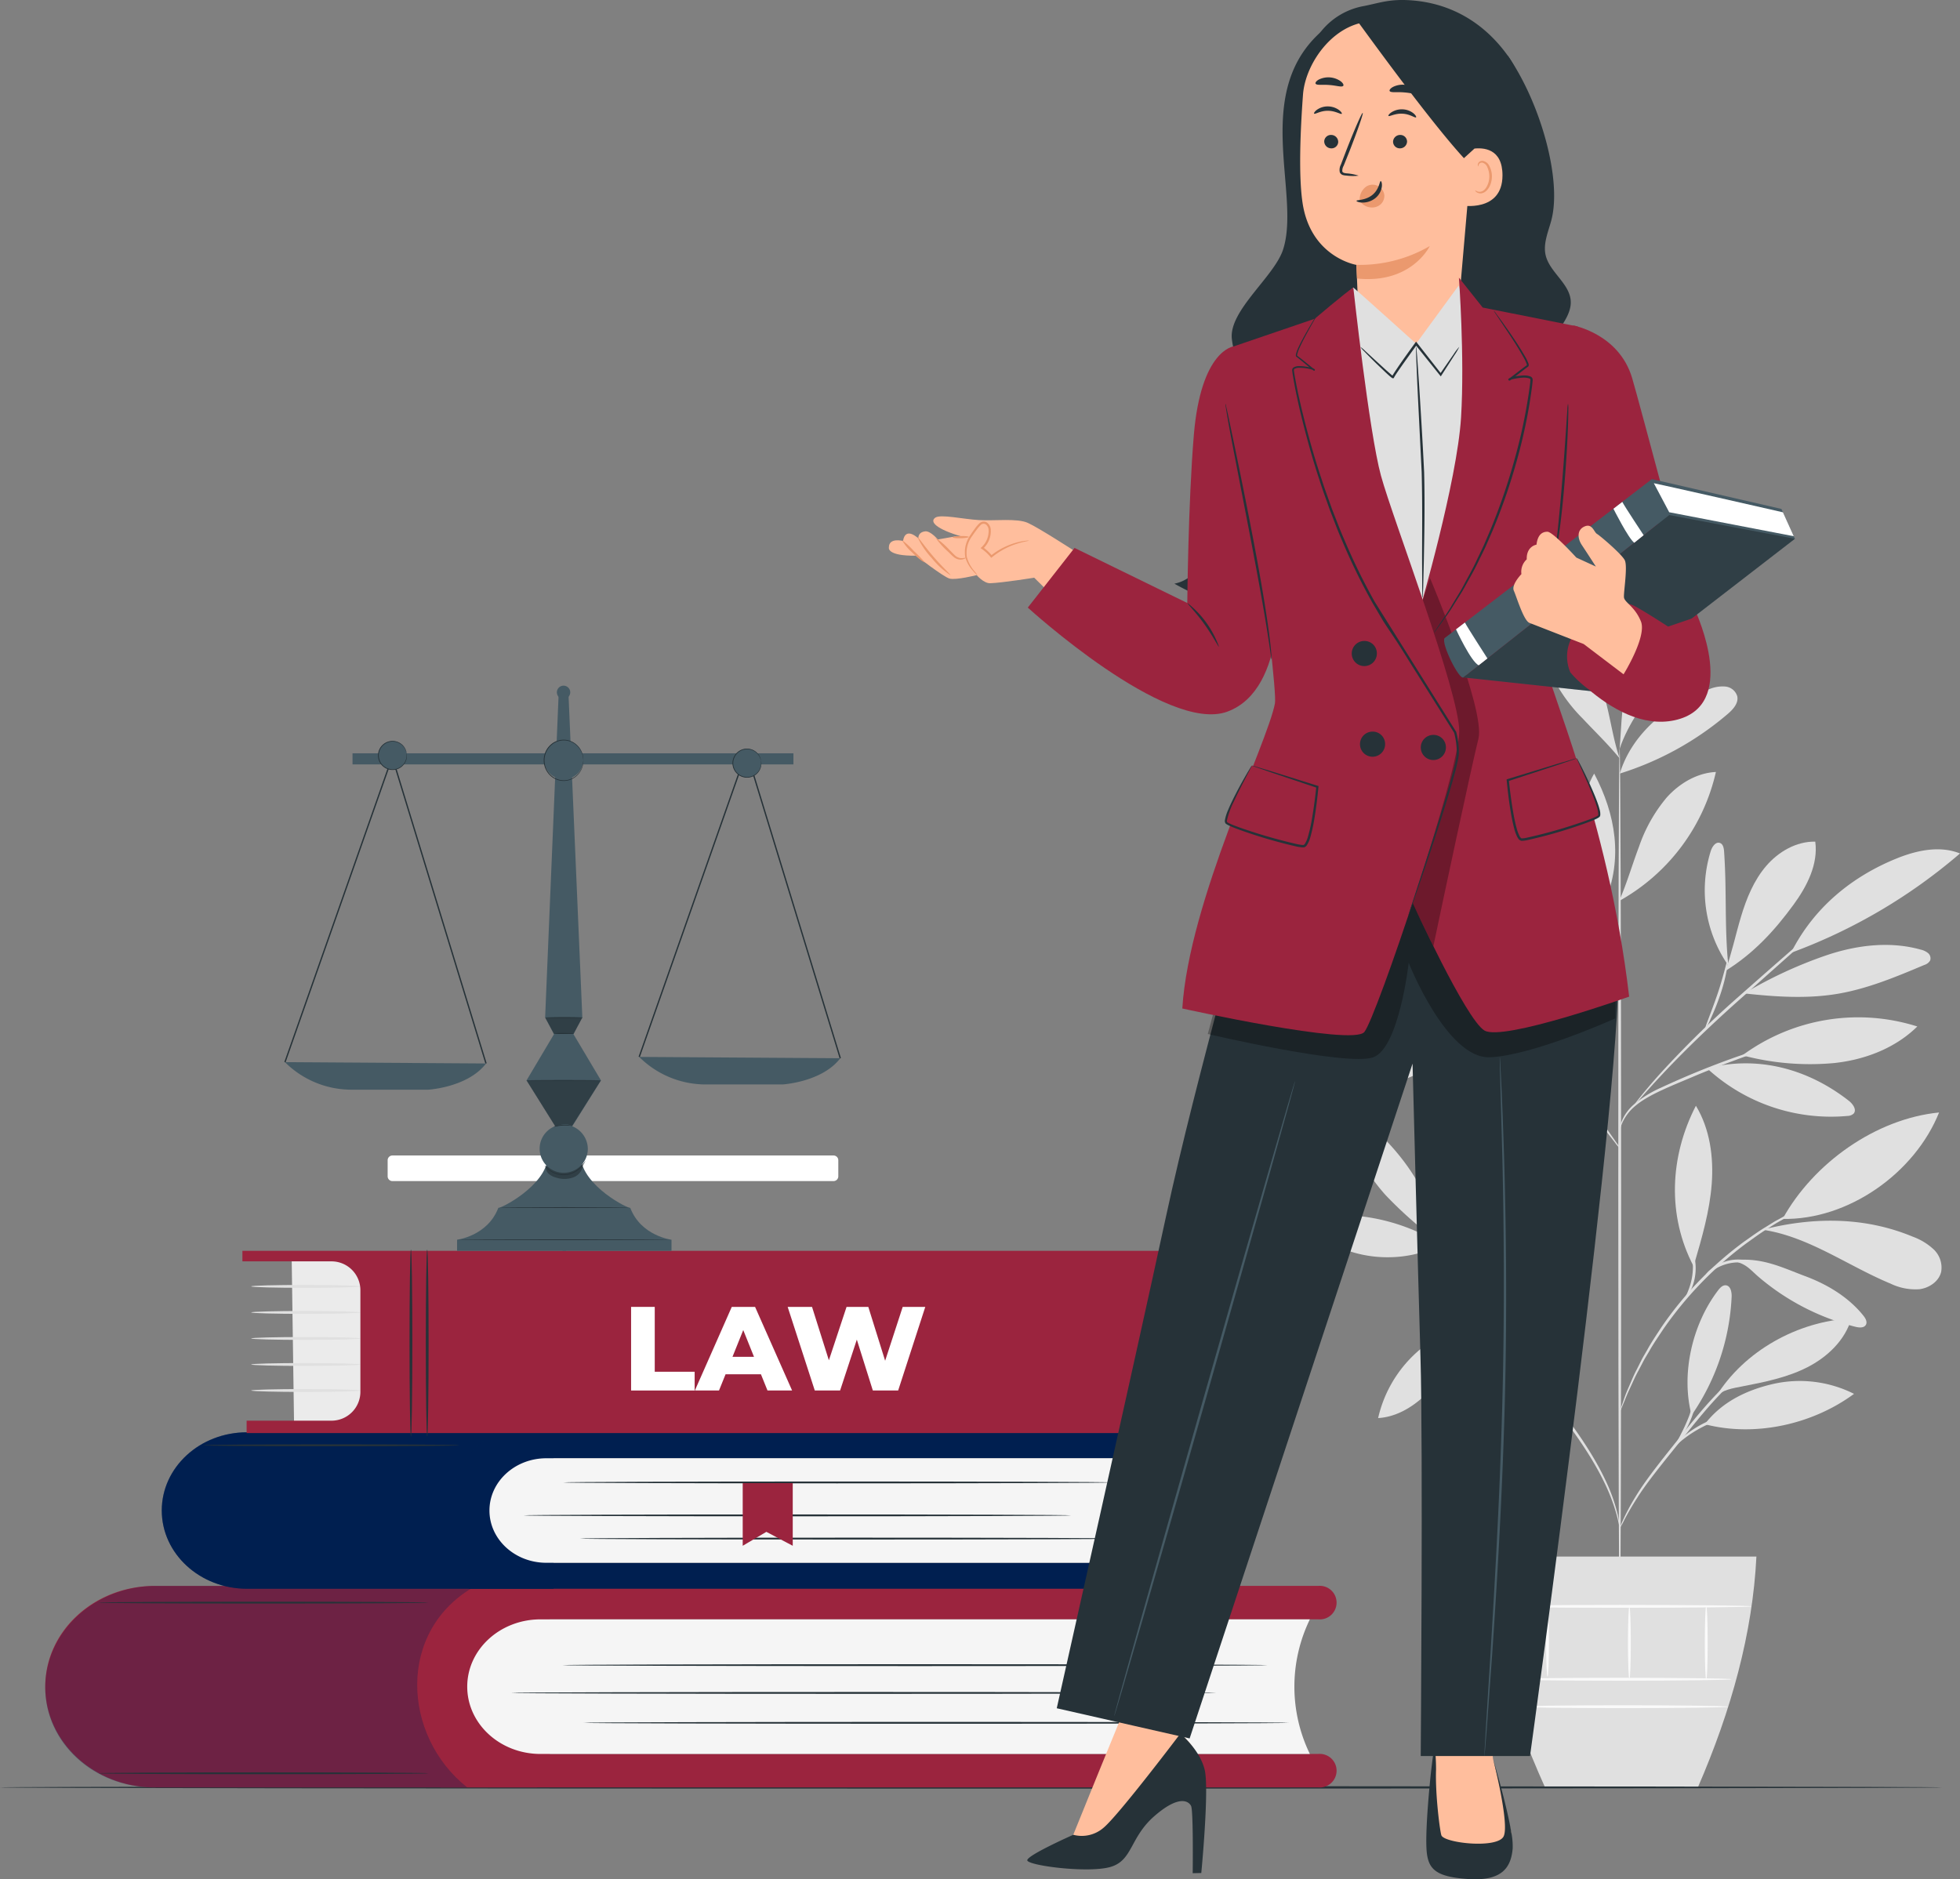 <svg id="Componente_47_1" data-name="Componente 47 – 1" xmlns="http://www.w3.org/2000/svg" xmlns:xlink="http://www.w3.org/1999/xlink" width="474" height="454.539" viewBox="0 0 474 454.539">
  <rect x="0" y="0" width="474" height="454.539" fill="#808080" stroke="none"/>
  <defs>
    <clipPath id="clip-path">
      <rect id="Rectángulo_24519" data-name="Rectángulo 24519" width="474" height="454.539" fill="none"/>
    </clipPath>
    <clipPath id="clip-path-3">
      <rect id="Rectángulo_24509" data-name="Rectángulo 24509" width="104.076" height="48.738" fill="none"/>
    </clipPath>
    <clipPath id="clip-path-4">
      <rect id="Rectángulo_24510" data-name="Rectángulo 24510" width="80.815" height="37.845" fill="none"/>
    </clipPath>
    <clipPath id="clip-path-5">
      <rect id="Rectángulo_24512" data-name="Rectángulo 24512" width="9.089" height="4.036" fill="none"/>
    </clipPath>
    <clipPath id="clip-path-6">
      <rect id="Rectángulo_24513" data-name="Rectángulo 24513" width="8.996" height="3.941" fill="none"/>
    </clipPath>
    <clipPath id="clip-path-7">
      <rect id="Rectángulo_24514" data-name="Rectángulo 24514" width="17.994" height="11.213" fill="none"/>
    </clipPath>
    <clipPath id="clip-path-8">
      <rect id="Rectángulo_24515" data-name="Rectángulo 24515" width="98.683" height="45.817" fill="none"/>
    </clipPath>
    <clipPath id="clip-path-9">
      <rect id="Rectángulo_24516" data-name="Rectángulo 24516" width="16.484" height="89.013" fill="none"/>
    </clipPath>
    <clipPath id="clip-path-10">
      <rect id="Rectángulo_24517" data-name="Rectángulo 24517" width="80.19" height="42.749" fill="none"/>
    </clipPath>
  </defs>
  <g id="Grupo_5424" data-name="Grupo 5424" clip-path="url(#clip-path)">
    <g id="Grupo_5423" data-name="Grupo 5423">
      <g id="Grupo_5422" data-name="Grupo 5422" clip-path="url(#clip-path)">
        <path id="Trazado_13517" data-name="Trazado 13517" d="M190.072,251.374H83.4a1.157,1.157,0,0,1-1.157-1.157v-3.879a1.157,1.157,0,0,1,1.157-1.157H190.072a1.156,1.156,0,0,1,1.157,1.157v3.879a1.156,1.156,0,0,1-1.157,1.157" transform="translate(11.504 34.294)" fill="#fff"/>
        <path id="Trazado_13518" data-name="Trazado 13518" d="M309.524,264.941a46.852,46.852,0,0,0-20.048-6.9c-3.276-.336-6.855-.241-9.483,1.744a1.947,1.947,0,0,0-.977,1.731,2.107,2.107,0,0,0,.927,1.184c8.158,6.223,20.5,7.009,29.581,2.241" transform="translate(39.024 36.072)" fill="#e0e0e0"/>
        <path id="Trazado_13519" data-name="Trazado 13519" d="M307.942,267.436a97.815,97.815,0,0,1-12.949-11.393c-3.845-4.285-6.969-9.372-8.118-15.013-.348-1.712-.456-3.666.642-5.025,10.322,8.061,18.429,18.488,20.425,31.431" transform="translate(40.092 33.011)" fill="#e0e0e0"/>
        <path id="Trazado_13520" data-name="Trazado 13520" d="M305.766,267.816c-.777-5.647-1.057-11.45.239-17s4.317-10.862,9.056-14.028c1.784,4.17,1.017,8.972-.239,13.329a64.76,64.76,0,0,1-8.981,18.906" transform="translate(42.676 33.12)" fill="#e0e0e0"/>
        <path id="Trazado_13521" data-name="Trazado 13521" d="M317.662,279.913c-6.142.747-11.491,3.985-16.078,8.138a30.42,30.42,0,0,0-9.2,15.787c6.025-.372,11.135-4.621,14.843-9.385s6.275-9.991,10.347-14.447" transform="translate(40.897 39.152)" fill="#e0e0e0"/>
        <path id="Trazado_13522" data-name="Trazado 13522" d="M316.828,287.061a39.651,39.651,0,0,1,4.579-37.509c3.5,12.446,2.215,26.507-4.579,37.509" transform="translate(43.929 34.905)" fill="#e0e0e0"/>
        <path id="Trazado_13523" data-name="Trazado 13523" d="M331.633,296.43a28.671,28.671,0,0,0-27.417,15.782c-.34.679-.639,1.542-.185,2.151a2.042,2.042,0,0,0,1.818.535c5.4-.35,10.193-3.6,14.144-7.3s7.394-7.979,11.761-11.18" transform="translate(42.493 41.455)" fill="#e0e0e0"/>
        <path id="Trazado_13524" data-name="Trazado 13524" d="M328.125,300.324a51.069,51.069,0,0,1-.51-28.523c1.005-3.673,2.692-7.537,6.087-9.259a1.2,1.2,0,0,1,.931-.164,1.237,1.237,0,0,1,.589.683,17.194,17.194,0,0,1,1.435,8.183,51.31,51.31,0,0,1-1.282,8.283c-1.069,5.063-1.638,10.505-4.416,14.872a30.149,30.149,0,0,0-1.764,3.266c-.527,1.11-.53,1.5-1.012,2.385" transform="translate(45.575 36.693)" fill="#e0e0e0"/>
        <path id="Trazado_13525" data-name="Trazado 13525" d="M359.01,304.144c-2.621-9.973.161-22.063,6.446-30.24.464-.6,1.076-1.247,1.832-1.176,1.158.106,1.458,1.648,1.405,2.81a54.627,54.627,0,0,1-9.683,28.606" transform="translate(50.078 38.146)" fill="#e0e0e0"/>
        <path id="Trazado_13526" data-name="Trazado 13526" d="M361.689,303.484c12.117,3.153,26.016.089,36.094-7.341a29.215,29.215,0,0,0-19.54-2.4c-6.527,1.492-12.492,4.417-16.554,9.738" transform="translate(50.59 40.987)" fill="#e0e0e0"/>
        <path id="Trazado_13527" data-name="Trazado 13527" d="M364.049,298.7c6.786-11.064,19.8-18.285,32.759-18.942-1.494,5.273-5.826,9.371-10.715,11.847s-10.346,3.554-15.725,4.6c-2.093.407-4.963.854-6.319,2.5" transform="translate(50.92 39.13)" fill="#e0e0e0"/>
        <path id="Trazado_13528" data-name="Trazado 13528" d="M360.059,272.79c1.837-6.294,3.685-12.645,4.189-19.184s-.427-13.366-3.821-18.978c-6.339,12.266-6.979,26.6-.559,38.82" transform="translate(49.704 32.818)" fill="#e0e0e0"/>
        <path id="Trazado_13529" data-name="Trazado 13529" d="M378.2,261.8c7.414-13.472,22.536-24.234,37.839-25.743-5.9,14.7-22,26.059-37.839,25.743" transform="translate(52.9 33.018)" fill="#e0e0e0"/>
        <path id="Trazado_13530" data-name="Trazado 13530" d="M374.112,261.232c11.056,1.684,20.474,8.745,30.805,13.025a13.8,13.8,0,0,0,6.965,1.334c2.371-.311,4.711-1.9,5.242-4.233a6.08,6.08,0,0,0-1.83-5.411,14.9,14.9,0,0,0-5.059-3.069c-11.252-4.684-23.32-4.8-35.172-1.961" transform="translate(52.328 36.23)" fill="#e0e0e0"/>
        <path id="Trazado_13531" data-name="Trazado 13531" d="M368.5,267.829c2.5.717,3.358,2.012,5.339,3.7a57.621,57.621,0,0,0,23.361,12c.893.221,2.063.31,2.505-.5.386-.7-.1-1.556-.6-2.184-3.592-4.493-8.714-7.566-14.1-9.575s-10.062-4.427-16.5-3.908" transform="translate(51.543 37.387)" fill="#e0e0e0"/>
        <path id="Trazado_13532" data-name="Trazado 13532" d="M362.166,226.826a44.208,44.208,0,0,0,33.894,11.531,2.322,2.322,0,0,0,1.542-.553c.854-.929-.17-2.361-1.164-3.136-9.965-7.769-22.035-10.991-34.273-7.842" transform="translate(50.657 31.559)" fill="#e0e0e0"/>
        <path id="Trazado_13533" data-name="Trazado 13533" d="M369.676,225.06a47.236,47.236,0,0,1,42.293-6.978c-5.325,5.249-12.715,8.073-20.153,8.848a63.763,63.763,0,0,1-22.14-1.869" transform="translate(51.708 30.192)" fill="#e0e0e0"/>
        <path id="Trazado_13534" data-name="Trazado 13534" d="M367.392,208.723c-.979-9.947-.343-17.8-1.034-27.79-.056-.8-.227-1.759-.973-2.047-1.041-.4-1.907.878-2.248,1.939a31.859,31.859,0,0,0,4.24,27.68" transform="translate(50.589 25.011)" fill="#e0e0e0"/>
        <path id="Trazado_13535" data-name="Trazado 13535" d="M366.063,209.853c6.741-4.169,11.8-9.614,16.476-16.013,3.254-4.452,6-9.787,5.258-15.253-4.57-.091-8.913,2.429-11.884,5.9s-4.74,7.813-6.058,12.19-2.243,8.873-3.791,13.173" transform="translate(51.202 24.979)" fill="#e0e0e0"/>
        <path id="Trazado_13536" data-name="Trazado 13536" d="M380.29,205.128a132.84,132.84,0,0,0,40.546-23.909c-4.843-1.95-10.389-.783-15.231,1.172-11.062,4.466-20.1,12-25.527,22.629" transform="translate(53.162 25.207)" fill="#e0e0e0"/>
        <path id="Trazado_13537" data-name="Trazado 13537" d="M370.056,212.229c7.484.818,15.089,1.351,22.515.109,7.3-1.22,14.2-4.113,21.018-6.984a2.464,2.464,0,0,0,1.428-1.084,1.644,1.644,0,0,0-.512-1.8,4.35,4.35,0,0,0-1.793-.84c-7.415-2.073-15.418-1.1-22.714,1.358a105.469,105.469,0,0,0-19.942,9.24" transform="translate(51.761 28.045)" fill="#e0e0e0"/>
        <path id="Trazado_13538" data-name="Trazado 13538" d="M333.021,231.022c-5.107-10.308-4.775-22.337-.364-32.962,3.105,4.732,3.485,10.758,2.917,16.389s-2.282,11.426-2.394,17.084" transform="translate(46.056 27.703)" fill="#e0e0e0"/>
        <path id="Trazado_13539" data-name="Trazado 13539" d="M318.856,217.952A45.97,45.97,0,0,0,284.7,232.5c6.363,1,12.917-.642,18.705-3.469s10.931-6.791,16.03-10.728" transform="translate(39.821 30.484)" fill="#e0e0e0"/>
        <path id="Trazado_13540" data-name="Trazado 13540" d="M306.574,214c-6.237-.506-12.239-1.278-18.236.56s-11.456,6.009-13.9,11.785c5.834.658,11.749-.8,17.1-3.228s10.209-5.779,15.038-9.117" transform="translate(38.386 29.849)" fill="#e0e0e0"/>
        <path id="Trazado_13541" data-name="Trazado 13541" d="M324.934,215.286c-5.612-3.677-11.374-7.421-17.906-8.943s-14.1-.4-18.661,4.526c5.289,3.1,11.705,3.471,17.838,3.465s13.649-.074,19.43,1.972" transform="translate(40.335 28.773)" fill="#e0e0e0"/>
        <path id="Trazado_13542" data-name="Trazado 13542" d="M321.812,219.184c-9.593-9.42-13.229-26.341-9.37-39.22a59.763,59.763,0,0,1,9.37,39.22" transform="translate(43.49 25.172)" fill="#e0e0e0"/>
        <path id="Trazado_13543" data-name="Trazado 13543" d="M343.617,194.754c1.809-4.206,3.081-8.62,4.7-12.9a37.081,37.081,0,0,1,6.708-11.895c3.066-3.4,7.308-5.93,11.881-6.156a47.85,47.85,0,0,1-23.058,31.019" transform="translate(48.063 22.911)" fill="#e0e0e0"/>
        <path id="Trazado_13544" data-name="Trazado 13544" d="M342.475,197.909c-2.993-4.121-6.453-9.715-10.513-12.791s-9.347-4.937-14.3-3.756a33.309,33.309,0,0,0,24.814,16.546" transform="translate(44.432 25.318)" fill="#e0e0e0"/>
        <path id="Trazado_13545" data-name="Trazado 13545" d="M340.89,195.05c-1.962-4.987-3.939-10.026-4.733-15.326s-.31-10.96,2.4-15.583c5.266,9.954,6.961,20.639,2.6,31.022" transform="translate(46.971 22.959)" fill="#e0e0e0"/>
        <path id="Trazado_13546" data-name="Trazado 13546" d="M343.66,166.73c2.983-9.868,12.018-17.132,21.773-20.466a8.125,8.125,0,0,1,3.817-.573,3.313,3.313,0,0,1,2.813,2.349c.356,1.678-1.03,3.183-2.334,4.3A74.12,74.12,0,0,1,343.66,166.73" transform="translate(48.069 20.37)" fill="#e0e0e0"/>
        <path id="Trazado_13547" data-name="Trazado 13547" d="M343.773,161.132c.38-6.363.776-12.817,2.845-18.844s6.058-11.684,11.86-14.321c.986,6.425-1.849,12.818-5.267,18.347s-7.54,10.749-9.594,16.917" transform="translate(48.063 17.899)" fill="#e0e0e0"/>
        <path id="Trazado_13548" data-name="Trazado 13548" d="M345.887,165.149c-2.466-7.191-2.72-16.325-7.026-22.59-3.01-4.379-7.831-7.364-10.424-12-1.724,4.333-1.2,9.324.606,13.624a39.429,39.429,0,0,0,7.965,11.4c3.187,3.4,5.916,5.964,8.878,9.564" transform="translate(45.792 18.261)" fill="#e0e0e0"/>
        <path id="Trazado_13549" data-name="Trazado 13549" d="M343.706,372.99c-.191,0-.358-47.973-.37-107.137-.014-59.184.131-107.148.323-107.148s.357,47.962.37,107.148c.014,59.164-.131,107.137-.323,107.137" transform="translate(48.023 22.198)" fill="#e0e0e0"/>
        <path id="Trazado_13550" data-name="Trazado 13550" d="M385.59,220.628a10.246,10.246,0,0,1-1.8.677l-4.964,1.674c-4.186,1.426-9.935,3.49-16.176,6.048-6.178,2.65-12.006,4.8-15.324,7.678a11.261,11.261,0,0,0-3.079,4.074c-.475,1.126-.561,1.815-.625,1.8a1.422,1.422,0,0,1,.021-.5,7.68,7.68,0,0,1,.352-1.4A10.824,10.824,0,0,1,347,236.339a26.909,26.909,0,0,1,6.649-4.13c2.659-1.242,5.608-2.537,8.738-3.823,6.259-2.565,12.053-4.563,16.287-5.873,2.114-.659,3.84-1.146,5.037-1.467a10.247,10.247,0,0,1,1.882-.418" transform="translate(48.061 30.859)" fill="#e0e0e0"/>
        <path id="Trazado_13551" data-name="Trazado 13551" d="M398.926,191.015a2.944,2.944,0,0,1-.506.539L396.881,193c-1.429,1.3-3.375,3.066-5.747,5.221l-19.127,17.031c-7.467,6.647-13.919,13-18.391,17.779-2.24,2.387-4,4.366-5.206,5.746-.562.642-1.021,1.166-1.39,1.588a2.989,2.989,0,0,1-.52.527,3.055,3.055,0,0,1,.412-.614c.291-.385.712-.961,1.291-1.672,1.141-1.437,2.852-3.47,5.052-5.907a242.419,242.419,0,0,1,18.289-17.963c7.492-6.631,14.31-12.586,19.265-16.88L396.7,192.8l1.625-1.347a2.955,2.955,0,0,1,.6-.435" transform="translate(48.466 26.718)" fill="#e0e0e0"/>
        <path id="Trazado_13552" data-name="Trazado 13552" d="M361.808,220.245c-.2-.088,1.364-3.689,2.918-8.244s2.307-8.4,2.505-8.364c.181.018-.26,3.974-1.849,8.587a55.931,55.931,0,0,1-2.322,5.766,9.042,9.042,0,0,1-1.253,2.256" transform="translate(50.605 28.483)" fill="#e0e0e0"/>
        <path id="Trazado_13553" data-name="Trazado 13553" d="M347.11,247.98a8.589,8.589,0,0,1-1.151-1.336l-2.947-3.78c-2.477-3.2-5.9-7.618-9.736-12.452s-7.365-9.171-9.919-12.309l-3.013-3.729a8.512,8.512,0,0,1-1.038-1.424,8.716,8.716,0,0,1,1.244,1.249c.768.832,1.857,2.057,3.183,3.587,2.654,3.061,6.244,7.353,10.088,12.194s7.206,9.31,9.584,12.589c1.189,1.639,2.136,2.977,2.772,3.914a8.609,8.609,0,0,1,.934,1.5" transform="translate(44.662 29.786)" fill="#e0e0e0"/>
        <path id="Trazado_13554" data-name="Trazado 13554" d="M336.219,235.108c-.113.121-2.566-2.788-3.85-7.21a20.556,20.556,0,0,1-.873-7.268l.305.025c-.137.555-.237.848-.292.839s-.058-.318-.013-.889l.307.025a33.073,33.073,0,0,0,1.23,7.071c1.24,4.284,3.372,7.289,3.186,7.407" transform="translate(46.361 30.857)" fill="#e0e0e0"/>
        <path id="Trazado_13555" data-name="Trazado 13555" d="M327.771,220.594a12.373,12.373,0,0,0-2.689-1.562,17.968,17.968,0,0,0-7.465-.594,46.06,46.06,0,0,0-7.516,1.213,22.455,22.455,0,0,1-3.094.742,10.846,10.846,0,0,1,2.961-1.214,34.357,34.357,0,0,1,7.6-1.433,16.29,16.29,0,0,1,7.7.831,4.76,4.76,0,0,1,2.505,2.016" transform="translate(42.942 30.443)" fill="#e0e0e0"/>
        <path id="Trazado_13556" data-name="Trazado 13556" d="M326.335,217.6c-.054.108-1.566-.628-4.12-1.5a41.446,41.446,0,0,0-20.758-1.582c-2.656.475-4.262.972-4.3.858a3.932,3.932,0,0,1,1.092-.466,25.808,25.808,0,0,1,3.111-.873,36.64,36.64,0,0,1,21.022,1.6,25.839,25.839,0,0,1,2.943,1.335,3.954,3.954,0,0,1,1.009.626" transform="translate(41.564 29.819)" fill="#e0e0e0"/>
        <path id="Trazado_13557" data-name="Trazado 13557" d="M344.274,206.219c-.186.047-1.531-4.626-3-10.434s-2.518-10.559-2.332-10.607,1.53,4.624,3,10.436,2.518,10.559,2.332,10.605" transform="translate(47.405 25.901)" fill="#e0e0e0"/>
        <path id="Trazado_13558" data-name="Trazado 13558" d="M344.8,205.025c-.206.067-1.072-3.055-3.33-6.248-2.2-3.259-5-4.9-4.9-5.056a4.546,4.546,0,0,1,1.891.975,15.259,15.259,0,0,1,3.577,3.684c2.344,3.323,2.93,6.634,2.762,6.645" transform="translate(47.076 27.095)" fill="#e0e0e0"/>
        <path id="Trazado_13559" data-name="Trazado 13559" d="M349.053,332.852c-.075.011-.215-1.154-.757-3.19a45.489,45.489,0,0,0-3.205-8.305c-3.315-6.773-9.346-15.361-17.009-23.964-3.8-4.338-7.482-8.432-10.609-12.349a86.8,86.8,0,0,1-7.586-10.942,52.4,52.4,0,0,1-3.829-8.119c-.352-1-.611-1.782-.752-2.322a3.93,3.93,0,0,1-.2-.829c.062-.019.41,1.1,1.2,3.054a59.257,59.257,0,0,0,4,7.969,91.69,91.69,0,0,0,7.66,10.788c3.139,3.878,6.829,7.948,10.633,12.295,7.684,8.624,13.7,17.321,16.928,24.206a41.444,41.444,0,0,1,3.026,8.453,23.277,23.277,0,0,1,.424,2.406,3.892,3.892,0,0,1,.071.849" transform="translate(42.676 36.763)" fill="#e0e0e0"/>
        <path id="Trazado_13560" data-name="Trazado 13560" d="M381.543,286.722a17.33,17.33,0,0,1-1.986,1.115,43.284,43.284,0,0,0-5.15,3.4,59.166,59.166,0,0,0-6.763,6.169c-2.373,2.508-4.818,5.42-7.315,8.54-4.989,6.261-9.656,11.8-12.451,16.223-1.418,2.193-2.45,4.043-3.126,5.34a17.121,17.121,0,0,1-1.093,2,1.945,1.945,0,0,1,.184-.563c.148-.357.349-.893.667-1.555a50.817,50.817,0,0,1,2.953-5.483c2.714-4.529,7.344-10.144,12.325-16.395,2.5-3.125,4.976-6.044,7.393-8.548a54.937,54.937,0,0,1,6.93-6.119,36.19,36.19,0,0,1,5.319-3.251c.658-.331,1.2-.532,1.55-.686a1.91,1.91,0,0,1,.561-.189" transform="translate(48.068 40.104)" fill="#e0e0e0"/>
        <path id="Trazado_13561" data-name="Trazado 13561" d="M380.757,298.906a28.932,28.932,0,0,1-4.2.61,55.41,55.41,0,0,0-9.952,1.959,29.94,29.94,0,0,0-8.912,4.677c-2.054,1.587-3.022,2.9-3.118,2.824a3.212,3.212,0,0,1,.621-.966,15.823,15.823,0,0,1,2.186-2.238,26.99,26.99,0,0,1,9.01-4.957,44.9,44.9,0,0,1,10.116-1.787,23.087,23.087,0,0,1,4.245-.122" transform="translate(49.595 41.802)" fill="#e0e0e0"/>
        <path id="Trazado_13562" data-name="Trazado 13562" d="M355.655,308.141c-.219-.124,1.672-3.013,3.139-6.9,1.377-3.92,1.7-7.359,1.946-7.319a6.694,6.694,0,0,1-.069,2.252,24.216,24.216,0,0,1-1.224,5.3,25.693,25.693,0,0,1-2.434,4.865,6.788,6.788,0,0,1-1.358,1.8" transform="translate(49.744 41.112)" fill="#e0e0e0"/>
        <path id="Trazado_13563" data-name="Trazado 13563" d="M393.81,254.028a3.158,3.158,0,0,1-.671.357l-1.972.9c-.864.37-1.913.84-3.094,1.462s-2.569,1.241-4.01,2.106l-2.29,1.3c-.793.457-1.579,1-2.414,1.522-1.688,1.024-3.379,2.285-5.183,3.572A88.914,88.914,0,0,0,354.214,285.9c-1.224,1.848-2.427,3.58-3.392,5.3-.495.853-1.01,1.656-1.439,2.466L348.16,296c-.815,1.469-1.4,2.874-1.969,4.08s-1.016,2.265-1.355,3.142c-.336.81-.61,1.473-.829,2a3.168,3.168,0,0,1-.334.683,3.116,3.116,0,0,1,.2-.73c.188-.543.422-1.221.709-2.053.3-.894.7-1.977,1.253-3.2s1.093-2.653,1.885-4.145l1.19-2.368c.419-.821.927-1.637,1.413-2.5.951-1.746,2.143-3.5,3.363-5.375a85.625,85.625,0,0,1,20.106-20.806c1.83-1.283,3.544-2.535,5.256-3.545.848-.516,1.646-1.05,2.452-1.5l2.325-1.271c1.464-.842,2.87-1.445,4.077-2.027s2.272-1.027,3.155-1.361l2.027-.779a3.192,3.192,0,0,1,.723-.227" transform="translate(48.07 35.531)" fill="#e0e0e0"/>
        <path id="Trazado_13564" data-name="Trazado 13564" d="M361.356,272.266A4.819,4.819,0,0,1,363,269.81a10.406,10.406,0,0,1,6.643-2.549,18.173,18.173,0,0,1,6.99,1.366,9.944,9.944,0,0,1,2.642,1.285,16.4,16.4,0,0,1-2.8-.821,21.111,21.111,0,0,0-6.806-1.136,10.825,10.825,0,0,0-6.345,2.227,19.574,19.574,0,0,0-1.969,2.084" transform="translate(50.543 37.382)" fill="#e0e0e0"/>
        <path id="Trazado_13565" data-name="Trazado 13565" d="M357.425,277.246c-.19-.106,1.5-2.585,1.885-6.136.443-3.546-.631-6.347-.422-6.406a4.076,4.076,0,0,1,.779,1.787,12.681,12.681,0,0,1-1.073,9.2c-.586,1.06-1.1,1.607-1.17,1.559" transform="translate(49.992 37.025)" fill="#e0e0e0"/>
        <path id="Trazado_13566" data-name="Trazado 13566" d="M314.592,330.29c1.034,18.334,6.559,36.979,15.055,55.83H366.6c8.1-18.664,13.246-37.281,14.161-55.83Z" transform="translate(44.003 46.198)" fill="#e0e0e0"/>
        <path id="Trazado_13567" data-name="Trazado 13567" d="M374.057,356.359c0,.191-12.167.346-27.171.346s-27.175-.155-27.175-.346,12.164-.347,27.175-.347,27.171.155,27.171.347" transform="translate(44.719 49.796)" fill="#fafafa"/>
        <path id="Trazado_13568" data-name="Trazado 13568" d="M372.916,362.186c0,.191-11.406.347-25.473.347s-25.475-.155-25.475-.347,11.4-.347,25.475-.347,25.473.155,25.473.347" transform="translate(45.035 50.611)" fill="#fafafa"/>
        <path id="Trazado_13569" data-name="Trazado 13569" d="M328.367,340.851c.191,0,.346,3.811.346,8.511s-.155,8.511-.346,8.511-.347-3.809-.347-8.511.155-8.511.347-8.511" transform="translate(45.881 47.676)" fill="#fafafa"/>
        <path id="Trazado_13570" data-name="Trazado 13570" d="M345.736,340.851c.191,0,.347,3.946.347,8.815s-.155,8.815-.347,8.815-.346-3.947-.346-8.815.155-8.815.346-8.815" transform="translate(48.31 47.676)" fill="#fafafa"/>
        <path id="Trazado_13571" data-name="Trazado 13571" d="M362.042,340.719c.191,0,.346,4.026.346,8.99s-.155,8.99-.346,8.99-.347-4.024-.347-8.99.155-8.99.347-8.99" transform="translate(50.591 47.657)" fill="#fafafa"/>
        <path id="Trazado_13572" data-name="Trazado 13572" d="M379.435,340.893c0,.192-14.27.347-31.87.347s-31.872-.155-31.872-.347,14.268-.346,31.872-.346,31.87.155,31.87.346" transform="translate(44.157 47.633)" fill="#fafafa"/>
        <path id="Trazado_13573" data-name="Trazado 13573" d="M469.6,379.305c0,.164-105.133.3-234.791.3-129.7,0-234.814-.132-234.814-.3s105.111-.3,234.814-.3c129.658,0,234.791.132,234.791.3" transform="translate(0 53.013)" fill="#263238"/>
        <path id="Trazado_13574" data-name="Trazado 13574" d="M62.463,307.379l-.584-40.785H90.065l.972,40.785Z" transform="translate(8.655 37.289)" fill="#ebebeb"/>
        <path id="Trazado_13575" data-name="Trazado 13575" d="M105.089,334.819c0,.125-13.881.227-31,.227s-31-.1-31-.227,13.878-.227,31-.227,31,.1,31,.227" transform="translate(6.027 46.8)" fill="#263238"/>
        <path id="Trazado_13576" data-name="Trazado 13576" d="M128.088,385.25H36.121C21.471,385.25,9.6,374.339,9.6,360.88s11.876-24.369,26.526-24.369h91.967a3.4,3.4,0,0,1,3.53,3.244v42.251a3.4,3.4,0,0,1-3.53,3.244" transform="translate(1.342 47.069)" fill="#9b243e"/>
        <path id="Trazado_13577" data-name="Trazado 13577" d="M305.763,344.6H93.459v-8.091h212.3a4.06,4.06,0,1,1,0,8.091" transform="translate(13.072 47.069)" fill="#9b243e"/>
        <path id="Trazado_13578" data-name="Trazado 13578" d="M305.763,380.262H93.459v-8.091h212.3a4.06,4.06,0,1,1,0,8.091" transform="translate(13.072 52.056)" fill="#9b243e"/>
        <path id="Trazado_13579" data-name="Trazado 13579" d="M302.909,376.166H116.848c-9.787,0-17.719-7.288-17.719-16.279s7.932-16.277,17.719-16.277h186.06a37.277,37.277,0,0,0,0,32.556" transform="translate(13.865 48.062)" fill="#f5f5f5"/>
        <g id="Grupo_5400" data-name="Grupo 5400" transform="translate(10.937 383.58)" opacity="0.3">
          <g id="Grupo_5399" data-name="Grupo 5399">
            <g id="Grupo_5398" data-name="Grupo 5398" clip-path="url(#clip-path-3)">
              <path id="Trazado_13580" data-name="Trazado 13580" d="M111.652,385.25H35.837C21.344,385.25,9.6,374.456,9.6,361.141c0-13.6,12-24.63,26.81-24.63h77.266C94.462,347.2,95.9,372.8,111.652,385.25" transform="translate(-9.595 -336.511)" fill="#001f50"/>
            </g>
          </g>
        </g>
        <path id="Trazado_13581" data-name="Trazado 13581" d="M279,359.244c0,.125-38.189.227-85.289.227-47.116,0-85.3-.1-85.3-.227s38.181-.226,85.3-.226c47.1,0,85.289.1,85.289.226" transform="translate(15.165 50.217)" fill="#263238"/>
        <path id="Trazado_13582" data-name="Trazado 13582" d="M294.4,365.592c0,.125-38.19.226-85.289.226-47.116,0-85.3-.1-85.3-.226s38.182-.226,85.3-.226c47.1,0,85.289.1,85.289.226" transform="translate(17.319 51.105)" fill="#263238"/>
        <path id="Trazado_13583" data-name="Trazado 13583" d="M289.863,353.353c0,.125-38.19.226-85.289.226-47.115,0-85.3-.1-85.3-.226s38.182-.226,85.3-.226c47.1,0,85.289.1,85.289.226" transform="translate(16.684 49.393)" fill="#263238"/>
        <path id="Trazado_13584" data-name="Trazado 13584" d="M100.732,376.3c0,.125-17.877.227-39.923.227s-39.926-.1-39.926-.227,17.872-.226,39.926-.226,39.923.1,39.923.226" transform="translate(2.921 52.602)" fill="#263238"/>
        <path id="Trazado_13585" data-name="Trazado 13585" d="M100.732,340.088c0,.124-17.877.226-39.923.226s-39.926-.1-39.926-.226,17.872-.227,39.926-.227,39.923.1,39.923.227" transform="translate(2.921 47.537)" fill="#263238"/>
        <path id="Trazado_13586" data-name="Trazado 13586" d="M129.073,341.762H54.919c-11.375,0-20.6-8.472-20.6-18.923s9.223-18.922,20.6-18.922h74.153Z" transform="translate(4.801 42.51)" fill="#001f50"/>
        <path id="Trazado_13587" data-name="Trazado 13587" d="M264.293,310.2H99.441v-6.283H264.293a3.153,3.153,0,1,1,0,6.283" transform="translate(13.909 42.51)" fill="#001f50"/>
        <path id="Trazado_13588" data-name="Trazado 13588" d="M264.293,337.889H99.441v-6.284H264.293a3.153,3.153,0,1,1,0,6.284" transform="translate(13.909 46.382)" fill="#001f50"/>
        <path id="Trazado_13589" data-name="Trazado 13589" d="M262.078,334.708H117.6c-7.6,0-13.758-5.659-13.758-12.64s6.16-12.64,13.758-12.64H262.078a28.944,28.944,0,0,0,0,25.28" transform="translate(14.525 43.28)" fill="#f5f5f5"/>
        <g id="Grupo_5403" data-name="Grupo 5403" transform="translate(39.122 346.426)" opacity="0.3">
          <g id="Grupo_5402" data-name="Grupo 5402">
            <g id="Grupo_5401" data-name="Grupo 5401" clip-path="url(#clip-path-4)">
              <path id="Trazado_13590" data-name="Trazado 13590" d="M113.568,341.762H54.982c-11.41,0-20.66-8.5-20.66-18.982,0-10.417,9.193-18.863,20.534-18.863h60.281c-14.916,8.3-13.8,28.178-1.568,37.845" transform="translate(-34.322 -303.916)" fill="#001f50"/>
            </g>
          </g>
        </g>
        <path id="Trazado_13591" data-name="Trazado 13591" d="M243.516,321.574c0,.125-29.654.227-66.227.227s-66.232-.1-66.232-.227,29.648-.226,66.232-.226,66.227.1,66.227.226" transform="translate(15.534 44.948)" fill="#263238"/>
        <path id="Trazado_13592" data-name="Trazado 13592" d="M255.474,326.5c0,.125-29.654.226-66.227.226s-66.232-.1-66.232-.226,29.648-.227,66.232-.227,66.227.1,66.227.227" transform="translate(17.206 45.637)" fill="#263238"/>
        <path id="Trazado_13593" data-name="Trazado 13593" d="M251.947,314.584c0,.124-29.654.226-66.225.226s-66.232-.1-66.232-.226,29.648-.227,66.232-.227,66.225.1,66.225.227" transform="translate(16.713 43.97)" fill="#263238"/>
        <path id="Trazado_13594" data-name="Trazado 13594" d="M105.089,306.7c0,.125-13.881.227-31,.227s-31-.1-31-.227,13.878-.227,31-.227,31,.1,31,.227" transform="translate(6.027 42.867)" fill="#263238"/>
        <path id="Trazado_13595" data-name="Trazado 13595" d="M157.575,314.7v15.157l5.719-3.369,6.379,3.369V314.7Z" transform="translate(22.04 44.018)" fill="#9b243e"/>
        <path id="Trazado_13596" data-name="Trazado 13596" d="M79.7,295.093c0,.193-5.913.35-13.2.35s-13.205-.157-13.205-.35,5.911-.35,13.205-.35,13.2.157,13.2.35" transform="translate(7.454 41.226)" fill="#e0e0e0"/>
        <path id="Trazado_13597" data-name="Trazado 13597" d="M79.7,273c0,.193-5.913.35-13.2.35S53.292,273.2,53.292,273s5.911-.349,13.205-.349,13.2.156,13.2.349" transform="translate(7.454 38.137)" fill="#e0e0e0"/>
        <path id="Trazado_13598" data-name="Trazado 13598" d="M79.7,278.526c0,.193-5.913.35-13.2.35s-13.205-.157-13.205-.35,5.911-.35,13.205-.35,13.2.157,13.2.35" transform="translate(7.454 38.909)" fill="#e0e0e0"/>
        <path id="Trazado_13599" data-name="Trazado 13599" d="M79.7,284.048c0,.193-5.913.35-13.2.35s-13.205-.157-13.205-.35S59.2,283.7,66.5,283.7s13.2.156,13.2.349" transform="translate(7.454 39.682)" fill="#e0e0e0"/>
        <path id="Trazado_13600" data-name="Trazado 13600" d="M79.7,289.571c0,.193-5.913.35-13.2.35s-13.205-.157-13.205-.35,5.911-.35,13.205-.35,13.2.157,13.2.35" transform="translate(7.454 40.454)" fill="#e0e0e0"/>
        <path id="Trazado_13601" data-name="Trazado 13601" d="M51.427,265.41H291.349c2.963,13.506,2.545,28.368,0,44.083H52.451v-3H73.069a6.984,6.984,0,0,0,6.894-7.071V275.031a6.984,6.984,0,0,0-6.894-7.071H51.427Z" transform="translate(7.193 37.124)" fill="#9b243e"/>
        <path id="Trazado_13602" data-name="Trazado 13602" d="M254.682,310.374c-.188,0-.341-10.125-.341-22.614s.153-22.616.341-22.616.341,10.123.341,22.616-.153,22.614-.341,22.614" transform="translate(35.575 37.086)" fill="#263238"/>
        <path id="Trazado_13603" data-name="Trazado 13603" d="M90.677,310.374c-.188,0-.341-10.125-.341-22.614s.153-22.616.341-22.616.341,10.123.341,22.616-.153,22.614-.341,22.614" transform="translate(12.636 37.086)" fill="#263238"/>
        <path id="Trazado_13604" data-name="Trazado 13604" d="M258.375,310.374c-.188,0-.341-10.125-.341-22.614s.153-22.616.341-22.616.341,10.123.341,22.616-.153,22.614-.341,22.614" transform="translate(36.092 37.086)" fill="#263238"/>
        <path id="Trazado_13605" data-name="Trazado 13605" d="M87.225,310.374c-.188,0-.341-10.125-.341-22.614s.153-22.616.341-22.616.341,10.123.341,22.616-.153,22.614-.341,22.614" transform="translate(12.153 37.086)" fill="#263238"/>
        <path id="Trazado_13606" data-name="Trazado 13606" d="M133.893,277.307h5.72v15.687h9.65v4.536h-15.37Z" transform="translate(18.728 38.788)" fill="#fff"/>
        <path id="Trazado_13607" data-name="Trazado 13607" d="M163.4,293.6h-8.551l-1.589,3.929h-5.836l8.927-20.222h5.633l8.956,20.222h-5.951Zm-1.676-4.218-2.6-6.471-2.6,6.471Z" transform="translate(20.62 38.788)" fill="#fff"/>
        <path id="Trazado_13608" data-name="Trazado 13608" d="M200.393,277.307l-6.558,20.222h-6.125l-3.871-12.307-4.045,12.307H173.67l-6.558-20.222h5.893l4.074,12.914,4.276-12.914h5.258l4.073,13.03,4.247-13.03Z" transform="translate(23.374 38.788)" fill="#fff"/>
        <path id="Trazado_13609" data-name="Trazado 13609" d="M108.95,234.862,86.415,161.208,60.623,234.551l-.3-.106,26.113-74.258,22.82,74.582Z" transform="translate(8.437 22.406)" fill="#263238"/>
        <path id="Trazado_13610" data-name="Trazado 13610" d="M60.454,225.379a22.8,22.8,0,0,0,16,6.66c10.031.006,18.665,0,18.665,0s9.586-.565,13.967-6.342Z" transform="translate(8.456 31.524)" fill="#455a64"/>
        <path id="Trazado_13611" data-name="Trazado 13611" d="M184.107,233.748l-22.535-73.654L135.78,233.436l-.3-.106,26.113-74.258,22.82,74.582Z" transform="translate(18.95 22.25)" fill="#263238"/>
        <path id="Trazado_13612" data-name="Trazado 13612" d="M135.611,224.265a22.808,22.808,0,0,0,16,6.661c10.031,0,18.665,0,18.665,0s9.586-.566,13.967-6.343Z" transform="translate(18.968 31.369)" fill="#455a64"/>
        <rect id="Rectángulo_24511" data-name="Rectángulo 24511" width="106.631" height="2.68" transform="translate(85.252 182.203)" fill="#455a64"/>
        <path id="Trazado_13613" data-name="Trazado 13613" d="M96.974,268.205v-2.684s7.388-.895,9.982-7.728c.165.391,11.518-5.161,12.025-12.365H123.3v22.778Z" transform="translate(13.564 34.329)" fill="#455a64"/>
        <path id="Trazado_13614" data-name="Trazado 13614" d="M145.7,268.205v-2.684s-7.388-.895-9.982-7.728c-.165.391-11.518-5.161-12.025-12.365h-4.324v22.778Z" transform="translate(16.696 34.329)" fill="#455a64"/>
        <g id="Grupo_5406" data-name="Grupo 5406" transform="translate(131.972 281.111)" opacity="0.3">
          <g id="Grupo_5405" data-name="Grupo 5405">
            <g id="Grupo_5404" data-name="Grupo 5404" clip-path="url(#clip-path-5)">
              <path id="Trazado_13615" data-name="Trazado 13615" d="M124.849,246.616l-9.059,1.007a2.216,2.216,0,0,0,.789,1.853,4.464,4.464,0,0,0,1.829.885,6.224,6.224,0,0,0,4.271-.172,3.7,3.7,0,0,0,2.169-3.572" transform="translate(-115.778 -246.616)"/>
            </g>
          </g>
        </g>
        <path id="Trazado_13616" data-name="Trazado 13616" d="M126.141,244.655a5.827,5.827,0,1,1-5.824-6.028,5.927,5.927,0,0,1,5.824,6.028" transform="translate(16.015 33.377)" fill="#455a64"/>
        <path id="Trazado_13617" data-name="Trazado 13617" d="M123.069,229.6l2.136-4.052-3.367-78.634h-2.345l-3.285,78.634,2.136,4.052-6.634,11.166,9,14.391,9-14.391Z" transform="translate(15.625 20.549)" fill="#455a64"/>
        <path id="Trazado_13618" data-name="Trazado 13618" d="M124.926,161.941a4.744,4.744,0,1,1-4.742-4.907,4.826,4.826,0,0,1,4.742,4.907" transform="translate(16.147 21.965)" fill="#455a64"/>
        <path id="Trazado_13619" data-name="Trazado 13619" d="M124.937,161.95a9.315,9.315,0,0,0-.179-1.171,4.92,4.92,0,0,0-1.7-2.655,4.631,4.631,0,0,0-1.985-.916,4.538,4.538,0,0,0-2.484.222,4.315,4.315,0,0,0-1.183.671,4.539,4.539,0,0,0-.973,1.032,4.838,4.838,0,0,0-.65,1.319,4.937,4.937,0,0,0,0,2.994,4.764,4.764,0,0,0,.65,1.32,4.513,4.513,0,0,0,.973,1.032,4.316,4.316,0,0,0,1.183.671,4.541,4.541,0,0,0,2.485.222,4.614,4.614,0,0,0,1.983-.918,4.914,4.914,0,0,0,1.7-2.654,9.313,9.313,0,0,0,.179-1.171,1.637,1.637,0,0,1,0,.309,2.5,2.5,0,0,1-.025.374,3.88,3.88,0,0,1-.087.5,4.713,4.713,0,0,1-.5,1.312,4.813,4.813,0,0,1-1.193,1.427,4.651,4.651,0,0,1-4.612.752,4.43,4.43,0,0,1-1.231-.692,4.686,4.686,0,0,1-1.014-1.067,5.008,5.008,0,0,1-.677-1.368,5.134,5.134,0,0,1,0-3.106,5.058,5.058,0,0,1,.677-1.368,4.73,4.73,0,0,1,1.014-1.066,4.43,4.43,0,0,1,1.231-.692,4.653,4.653,0,0,1,4.612.752,4.8,4.8,0,0,1,1.193,1.427,4.713,4.713,0,0,1,.5,1.312,3.881,3.881,0,0,1,.087.5,2.5,2.5,0,0,1,.025.374,1.637,1.637,0,0,1,0,.309" transform="translate(16.136 21.956)" fill="#263238"/>
        <g id="Grupo_5409" data-name="Grupo 5409" transform="translate(131.834 246.11)" opacity="0.3">
          <g id="Grupo_5408" data-name="Grupo 5408">
            <g id="Grupo_5407" data-name="Grupo 5407" clip-path="url(#clip-path-6)">
              <path id="Trazado_13620" data-name="Trazado 13620" d="M115.657,215.91h9l-2.136,3.941h-4.725Z" transform="translate(-115.657 -215.91)"/>
            </g>
          </g>
        </g>
        <path id="Trazado_13621" data-name="Trazado 13621" d="M124.406,215.934c0-.011.074-.024.233-.034v.067c-.563.043-2.287.073-4.321.073-1.258,0-2.4-.01-3.221-.03-.412-.01-.745-.022-.976-.034a1.25,1.25,0,0,1-.358-.042,1.22,1.22,0,0,1,.358-.043c.23-.013.564-.023.976-.033.824-.019,1.963-.032,3.221-.032,2.035,0,3.758.032,4.321.074v.067c-.158-.01-.233-.023-.233-.033" transform="translate(16.192 30.188)" fill="#263238"/>
        <path id="Trazado_13622" data-name="Trazado 13622" d="M122.137,219.306c0-.011.04-.023.125-.033v.066c-.3.043-1.23.075-2.324.075a14,14,0,0,1-2.448-.108,14.076,14.076,0,0,1,2.448-.107c1.094,0,2.021.031,2.324.074v.066c-.085-.01-.125-.022-.125-.033" transform="translate(16.434 30.66)" fill="#263238"/>
        <g id="Grupo_5412" data-name="Grupo 5412" transform="translate(127.335 261.308)" opacity="0.3">
          <g id="Grupo_5411" data-name="Grupo 5411">
            <g id="Grupo_5410" data-name="Grupo 5410" clip-path="url(#clip-path-7)">
              <path id="Trazado_13623" data-name="Trazado 13623" d="M111.71,229.243l7.008,11.212c1.621-.669,2.48-.872,4.015-.205l6.97-11.007Z" transform="translate(-111.71 -229.243)"/>
            </g>
          </g>
        </g>
        <path id="Trazado_13624" data-name="Trazado 13624" d="M129.571,229.254c0,.051-4.025.093-8.988.093s-8.989-.042-8.989-.093,4.024-.092,8.989-.092,8.988.041,8.988.092" transform="translate(15.609 32.053)" fill="#263238"/>
        <path id="Trazado_13625" data-name="Trazado 13625" d="M121.928,238.934a16.884,16.884,0,0,0-1.986-.092c-1.371.036-2.456.368-2.47.3a2.447,2.447,0,0,1,.7-.243,7.974,7.974,0,0,1,1.766-.247,5.99,5.99,0,0,1,1.776.212c.441.127.223.046.215.066" transform="translate(16.431 33.381)" fill="#263238"/>
        <path id="Trazado_13626" data-name="Trazado 13626" d="M125.415,246.305a1.861,1.861,0,0,1-.193.43,5.555,5.555,0,0,1-.743,1.049,6.016,6.016,0,0,1-1.48,1.207,5.591,5.591,0,0,1-4.545.528,5.907,5.907,0,0,1-1.712-.846,5.484,5.484,0,0,1-.955-.862,1.943,1.943,0,0,1-.28-.377,9.4,9.4,0,0,0,1.31,1.131,5.958,5.958,0,0,0,3.945.992,6.055,6.055,0,0,0,3.62-1.861,9.725,9.725,0,0,0,1.033-1.39" transform="translate(16.156 34.451)" fill="#263238"/>
        <path id="Trazado_13627" data-name="Trazado 13627" d="M137.618,256.241c0,.051-7.128.092-15.919.092s-15.921-.041-15.921-.092,7.126-.093,15.921-.093,15.919.043,15.919.093" transform="translate(14.795 35.828)" fill="#263238"/>
        <path id="Trazado_13628" data-name="Trazado 13628" d="M148.713,263.073c0,.051-11.61.093-25.928.093s-25.93-.042-25.93-.093,11.607-.092,25.93-.092,25.928.041,25.928.092" transform="translate(13.548 36.784)" fill="#263238"/>
        <path id="Trazado_13629" data-name="Trazado 13629" d="M87.068,160.037a3.431,3.431,0,1,1-4.042-2.687,3.433,3.433,0,0,1,4.042,2.687" transform="translate(11.228 21.999)" fill="#455a64"/>
        <path id="Trazado_13630" data-name="Trazado 13630" d="M87.079,160.046c-.023.007-.067-.3-.3-.784a3.424,3.424,0,0,0-1.592-1.562,3.354,3.354,0,0,0-3.2.17,3.191,3.191,0,0,0-.738.614,3.151,3.151,0,0,0-.551.837,3.329,3.329,0,0,0,.78,3.868,3.116,3.116,0,0,0,.831.557,3.156,3.156,0,0,0,.919.282,3.353,3.353,0,0,0,3.02-1.084,3.43,3.43,0,0,0,.864-2.056c.03-.54-.048-.838-.024-.841a2.623,2.623,0,0,1,.1.845,3.415,3.415,0,0,1-.836,2.142,3.468,3.468,0,0,1-1.309.944,3.508,3.508,0,0,1-1.839.225,3.494,3.494,0,0,1-1.849-.874,3.5,3.5,0,0,1-.823-4.084,3.518,3.518,0,0,1,1.366-1.522,3.48,3.48,0,0,1,3.355-.141,3.418,3.418,0,0,1,1.6,1.651,2.614,2.614,0,0,1,.237.816" transform="translate(11.217 21.99)" fill="#263238"/>
        <path id="Trazado_13631" data-name="Trazado 13631" d="M162.271,161.671a3.431,3.431,0,1,1-4.042-2.687,3.433,3.433,0,0,1,4.042,2.687" transform="translate(21.747 22.228)" fill="#455a64"/>
        <path id="Trazado_13632" data-name="Trazado 13632" d="M162.282,161.68c-.023.007-.067-.3-.3-.784a3.419,3.419,0,0,0-1.592-1.562,3.354,3.354,0,0,0-3.2.17,3.369,3.369,0,0,0-1.288,1.45,3.33,3.33,0,0,0,.78,3.869,3.1,3.1,0,0,0,.831.557,3.156,3.156,0,0,0,.919.282,3.36,3.36,0,0,0,3.02-1.084,3.421,3.421,0,0,0,.863-2.056c.031-.54-.047-.838-.023-.841a2.583,2.583,0,0,1,.1.845,3.411,3.411,0,0,1-.836,2.141,3.446,3.446,0,0,1-1.309.945,3.52,3.52,0,0,1-1.839.225,3.494,3.494,0,0,1-1.849-.874,3.5,3.5,0,0,1-.823-4.084,3.518,3.518,0,0,1,1.366-1.522,3.48,3.48,0,0,1,3.355-.141,3.418,3.418,0,0,1,1.6,1.651,2.614,2.614,0,0,1,.237.816" transform="translate(21.735 22.219)" fill="#263238"/>
        <path id="Trazado_13633" data-name="Trazado 13633" d="M121.378,147.106a1.615,1.615,0,1,1-1.615-1.615,1.615,1.615,0,0,1,1.615,1.615" transform="translate(16.526 20.35)" fill="#455a64"/>
        <path id="Trazado_13634" data-name="Trazado 13634" d="M259.9,357.655c-.335-.047-6.806,11.274-6.806,11.274.53.846,4.268,3.795,3.791,5.275s-21.521,20.44-24.189,21.088a14.275,14.275,0,0,1-5.424.1s5.532-13.672,7.735-19.053,8.88-21.683,8.88-21.683Z" transform="translate(31.789 49.606)" fill="#ffbe9d"/>
        <path id="Trazado_13635" data-name="Trazado 13635" d="M254.979,367.842c.323.335,4.748,4.04,5.876,8.78s-.824,24.948-.824,24.948l-2.078.047s.188-15.125-.393-16.27-2.866-2.764-8.863,2.451-5.214,10.791-10.71,12.329-20.145-.39-20.04-1.657,11.126-6.144,11.126-6.144a8.008,8.008,0,0,0,7.253-1.645c3.586-2.9,18.653-22.838,18.653-22.838" transform="translate(30.485 51.451)" fill="#263238"/>
        <path id="Trazado_13636" data-name="Trazado 13636" d="M318.522,374.042l-.36-4.719.243-2.771-13.908.125c-.113,2.325-.26,5.352-.421,8.621-.173,3.553,1.693,20.984,1.693,20.984h15.338l1.869-4.247Z" transform="translate(42.53 51.271)" fill="#ffbe9d"/>
        <path id="Trazado_13637" data-name="Trazado 13637" d="M318.726,373.59s3.365,11.3,4.455,17.993a17.284,17.284,0,0,1,.315,3.791c-.4,4.431-2.385,7.938-10.73,7.384s-9.935-2.584-10.135-7.753.821-15.689,1.192-18.831c.4-3.376.7-5.362.7-5.362l.009-1.029a47.669,47.669,0,0,1,.431,6.493c-.22,6.146.992,15.363,1.323,15.978.993,1.847,13.56,3.2,15.027.168s-2.583-18.831-2.583-18.831" transform="translate(42.326 51.722)" fill="#263238"/>
        <path id="Trazado_13638" data-name="Trazado 13638" d="M344.868,155.621c1.443,0,12.582,31.246,14.986,53.845s-21.2,193.5-21.2,193.5h-26.43s.574-75.131-.056-96.366c-.692-23.321-1.921-71.114-1.921-71.114L256.337,398.706l-32.135-7.3s18.729-83.365,26.422-118.946,20.22-76.99,22.452-91.829c1.933-12.846,3.994-25.013,3.994-25.013Z" transform="translate(31.36 21.767)" fill="#263238"/>
        <g id="Grupo_5415" data-name="Grupo 5415" transform="translate(292.09 210.319)" opacity="0.3">
          <g id="Grupo_5414" data-name="Grupo 5414">
            <g id="Grupo_5413" data-name="Grupo 5413" clip-path="url(#clip-path-8)">
              <path id="Trazado_13639" data-name="Trazado 13639" d="M257.655,219.016l-1.408,5.267s33.788,7.919,40.03,5.629,8.556-22.838,8.556-22.838,9.2,23.255,19.626,22.838,30.331-9.4,30.331-9.4l.143-7.08-32.947-28.923-31.838,2.08Z" transform="translate(-256.248 -184.511)"/>
            </g>
          </g>
        </g>
        <path id="Trazado_13640" data-name="Trazado 13640" d="M314.935,393.357a2.366,2.366,0,0,1,0-.438c.015-.318.034-.742.059-1.281.067-1.159.163-2.81.285-4.921.268-4.305.651-10.479,1.124-18.092.926-15.277,2.2-36.385,2.836-59.725s.39-44.5.05-59.8c-.209-7.625-.377-13.806-.495-18.117-.057-2.113-.1-3.767-.132-4.928-.008-.539-.015-.963-.019-1.281a2.373,2.373,0,0,1,.014-.438,2.487,2.487,0,0,1,.047.435c.019.317.046.741.079,1.279.057,1.159.139,2.812.244,4.923.212,4.274.44,10.465.683,18.115.448,15.3.76,36.461.124,59.823s-1.979,44.464-3.012,59.736c-.552,7.609-1,13.778-1.312,18.081-.17,2.108-.3,3.756-.4,4.913-.05.538-.089.961-.119,1.278a2.336,2.336,0,0,1-.06.433" transform="translate(44.05 31.379)" fill="#455a64"/>
        <path id="Trazado_13641" data-name="Trazado 13641" d="M280.142,229.377c.157.044-9.511,34.481-21.594,76.9-12.086,42.44-22.009,76.8-22.166,76.751s9.509-34.474,21.6-76.913,22.006-76.788,22.164-76.743" transform="translate(33.063 32.084)" fill="#455a64"/>
        <path id="Trazado_13642" data-name="Trazado 13642" d="M347.409,109.938c1.087-4.645-8.379-9.807-8.68-14.565s-.241-9.724,2.034-13.981c1.684-3.151,4.6-6.093,4.222-9.6-.435-4.01-5.021-6.726-6.011-10.658-.714-2.835.57-5.7,1.327-8.509,2.665-9.9-2.686-28.632-10.491-39.837l-11.3,15.949-31.629-23.6C266.8,19.923,280,45.744,275.43,59.684c-2.144,6.542-13.125,14.72-12.374,21.562.665,6.055,4.069,8.975,3.8,15.061-.217,4.912-4,8.852-5.828,13.417-2.183,5.446-1.5,11.561-2.25,17.378s-3.856,12.227-9.618,13.351a61.22,61.22,0,0,0,13.423,5.613c3.922,1.114,8.191,1.818,12.02.413a9.566,9.566,0,0,0,5.707-5.8q-.133,4.37-.266,8.739c13.392.864,30.371-5.154,41.728-12.307-.044-6.584-.39-12.991-.914-19.315l31.046,17.7c4.939-1.394-5.583-20.91-4.5-25.555" transform="translate(34.851 0.718)" fill="#263238"/>
        <path id="Trazado_13643" data-name="Trazado 13643" d="M326.417,13.5C320.829,5.69,312.951.89,303.371.108c-5.405-.439-7.717.539-11.683,1.336a17.12,17.12,0,0,0-10.156,5.8c-3.016,3.735-5.622,7.97-6.455,12.7a80.375,80.375,0,0,0-1.664,14.675,26.917,26.917,0,0,0,3.692,14.129l12.351,2.978c6.885.684,13.865,1.364,20.69.228s13.592-4.326,17.576-9.977c5.535-7.855,4.286-20.664-1.3-28.475" transform="translate(38.243 0)" fill="#263238"/>
        <path id="Trazado_13644" data-name="Trazado 13644" d="M276.529,22.278c.581-7.919,8.037-18.269,17.83-17.668l4.384-.222,16.224,7.7a4.645,4.645,0,0,1,4.11,4.753l-4.743,54.805L293.25,106.077,289.96,76.129l-.507-12.671s-11.072-1.809-13.034-15.037c-.977-6.579-.536-17.345.111-26.143" transform="translate(38.583 0.614)" fill="#ffbe9d"/>
        <path id="Trazado_13645" data-name="Trazado 13645" d="M294.437,41.773A2.783,2.783,0,0,0,293.588,40a2.848,2.848,0,0,0-3.433-.419,3.81,3.81,0,0,0-1.678,3.474,3.464,3.464,0,0,0,2.381,1.6,4.232,4.232,0,0,0,.464.044A3.11,3.11,0,0,0,293.469,44a2.772,2.772,0,0,0,.968-2.227" transform="translate(40.348 5.481)" fill="#eb996e"/>
        <path id="Trazado_13646" data-name="Trazado 13646" d="M280.951,30.147a1.694,1.694,0,0,0,1.617,1.726,1.622,1.622,0,0,0,1.763-1.509,1.7,1.7,0,0,0-1.615-1.727,1.623,1.623,0,0,0-1.766,1.51" transform="translate(39.297 4.005)" fill="#263238"/>
        <path id="Trazado_13647" data-name="Trazado 13647" d="M278.814,24.328c.207.223,1.5-.714,3.326-.691,1.823,0,3.152.948,3.352.727.1-.1-.113-.5-.691-.929a4.658,4.658,0,0,0-2.68-.855,4.476,4.476,0,0,0-2.65.825c-.565.425-.76.823-.658.922" transform="translate(38.995 3.158)" fill="#263238"/>
        <path id="Trazado_13648" data-name="Trazado 13648" d="M288.812,39.139a12.094,12.094,0,0,0-2.957-.564c-.465-.052-.906-.149-.981-.467a2.379,2.379,0,0,1,.325-1.377q.675-1.682,1.415-3.53c1.965-5.027,3.393-9.162,3.189-9.239s-1.961,3.934-3.926,8.961c-.473,1.24-.926,2.421-1.356,3.552a2.685,2.685,0,0,0-.26,1.825,1.171,1.171,0,0,0,.758.688,3.187,3.187,0,0,0,.79.117,11.9,11.9,0,0,0,3,.034" transform="translate(39.749 3.351)" fill="#263238"/>
        <path id="Trazado_13649" data-name="Trazado 13649" d="M287.766,56.754a33.659,33.659,0,0,0,17.751-4.54s-4.382,9.217-17.6,7.848Z" transform="translate(40.251 7.303)" fill="#eb996e"/>
        <path id="Trazado_13650" data-name="Trazado 13650" d="M293.661,38.429c-.3-.021-.32,1.958-2.03,3.346s-3.814,1.149-3.832,1.425c-.03.124.466.389,1.356.422a4.938,4.938,0,0,0,3.2-1.077,4.29,4.29,0,0,0,1.575-2.806c.083-.826-.132-1.319-.268-1.309" transform="translate(40.255 5.375)" fill="#263238"/>
        <path id="Trazado_13651" data-name="Trazado 13651" d="M279.13,17.953c.3.448,1.7.164,3.333.317,1.635.1,2.978.6,3.341.2.162-.194-.011-.629-.573-1.083a5.19,5.19,0,0,0-5.377-.415c-.621.362-.855.767-.724.984" transform="translate(39.038 2.295)" fill="#263238"/>
        <path id="Trazado_13652" data-name="Trazado 13652" d="M298.94,30.245a1.7,1.7,0,0,1-1.714,1.63,1.623,1.623,0,0,1-1.673-1.608,1.7,1.7,0,0,1,1.713-1.631,1.622,1.622,0,0,1,1.674,1.61" transform="translate(41.34 4.005)" fill="#263238"/>
        <path id="Trazado_13653" data-name="Trazado 13653" d="M301.253,25.137c-.22.211-1.458-.8-3.281-.881-1.819-.107-3.2.766-3.389.533-.092-.1.141-.491.743-.887a4.646,4.646,0,0,1,2.725-.7,4.471,4.471,0,0,1,2.6.976c.539.457.71.864.6.959" transform="translate(41.201 3.245)" fill="#263238"/>
        <path id="Trazado_13654" data-name="Trazado 13654" d="M301.745,20.035c-.378.4-1.765-.1-3.454-.2-1.686-.153-3.135.13-3.444-.318-.134-.217.111-.62.755-.983a5.228,5.228,0,0,1,2.842-.544,5.161,5.161,0,0,1,2.716.962c.577.454.752.888.585,1.083" transform="translate(41.236 2.514)" fill="#263238"/>
        <path id="Trazado_13655" data-name="Trazado 13655" d="M310.593,35.019c.013-.984,1.174-3.291,2.148-3.433,2.6-.377,7.278-.122,7.253,6.465-.033,9.006-9.985,7.242-9.985,7.242-.011-.2.541-6.878.585-10.274" transform="translate(43.362 4.403)" fill="#ffbe9d"/>
        <path id="Trazado_13656" data-name="Trazado 13656" d="M312.986,41.256c.04-.028.156.111.422.233a1.569,1.569,0,0,0,1.174.028c.953-.345,1.76-1.853,1.809-3.477a5.172,5.172,0,0,0-.43-2.248,1.813,1.813,0,0,0-1.177-1.208.8.8,0,0,0-.928.426c-.122.252-.065.432-.113.447-.025.023-.193-.152-.118-.523a.994.994,0,0,1,.357-.563,1.185,1.185,0,0,1,.869-.226,2.2,2.2,0,0,1,1.635,1.4,5.322,5.322,0,0,1,.536,2.512c-.065,1.814-1,3.509-2.3,3.88a1.684,1.684,0,0,1-1.435-.243c-.279-.223-.325-.425-.294-.441" transform="translate(43.777 4.775)" fill="#eb996e"/>
        <path id="Trazado_13657" data-name="Trazado 13657" d="M316.214,35.6l-2.435,2.216c-9.235-10.059-26.944-34.9-25.962-33.421a28.759,28.759,0,0,1,14.171-.612c7.243,1.721,20.895,6.286,20.119,14.9S316.214,35.6,316.214,35.6" transform="translate(40.252 0.44)" fill="#263238"/>
        <path id="Trazado_13658" data-name="Trazado 13658" d="M287.517,61.066c.462.31,15.188,13.583,15.188,13.583L312.984,60.6l8.125,22.327-9.162,45s-8.835,15.347-9.143,14.454-18-24.319-16.459-23.708S284.3,78.007,284.3,78.007V64Z" transform="translate(39.766 8.476)" fill="#e0e0e0"/>
        <path id="Trazado_13659" data-name="Trazado 13659" d="M302.025,134.28a2.433,2.433,0,0,1-.058-.617c-.013-.472-.029-1.057-.047-1.77-.007-1.622-.017-3.824-.029-6.508-.013-5.493.109-13.087-.1-21.455-.413-8.335-.785-15.875-1.061-21.44-.108-2.68-.2-4.88-.262-6.5-.017-.712-.031-1.3-.041-1.768a2.434,2.434,0,0,1,.025-.619,2.433,2.433,0,0,1,.093.613c.041.47.091,1.053.153,1.765.113,1.619.266,3.815.451,6.493.342,5.485.832,13.055,1.236,21.439.213,8.394.025,15.983-.071,21.477-.066,2.682-.12,4.883-.16,6.5-.026.714-.048,1.3-.065,1.769a2.438,2.438,0,0,1-.062.617" transform="translate(42.021 10.295)" fill="#263238"/>
        <path id="Trazado_13660" data-name="Trazado 13660" d="M312.537,73.758a13.058,13.058,0,0,1-1.109,1.909c-.831,1.29-1.907,2.965-3.182,4.949l-.18.279-.211-.263-5.984-7.464.471-.01-.878,1.214c-1.539,2.146-3.026,4.188-4.283,6.084l-.38.614-.008.006s0,0,0,0a.3.3,0,0,1-.024.108.273.273,0,0,1-.138.144.3.3,0,0,1-.164.026l-.043-.01a.36.36,0,0,1-.068-.025.864.864,0,0,1-.127-.074l-.181-.136-.324-.269c-.416-.361-.8-.72-1.176-1.069L292.5,77.807c-1.238-1.215-2.223-2.215-2.894-2.916a7.251,7.251,0,0,1-1-1.133,7.481,7.481,0,0,1,1.158.968l3.022,2.777q.973.887,2.089,1.909l1.181,1.035.31.25.153.111.052.031a.685.685,0,0,0-.071.234c.011.017,0,0-.006,0l-.009,0c-.464,0-.128-.007-.23-.01l.01-.043a1.8,1.8,0,0,1,.222-.489l.228-.373c1.252-1.942,2.72-3.984,4.263-6.137l.88-1.214.23-.318.242.308,5.9,7.531-.391.016,3.355-4.834a13.14,13.14,0,0,1,1.339-1.755" transform="translate(40.368 10.14)" fill="#263238"/>
        <path id="Trazado_13661" data-name="Trazado 13661" d="M310.905,58.908l5.763,7.24,22.962,4.573s-6.885,79.4-7.348,82.543,14.7,35.933,19.8,79.551c0,0-30.5,10.886-35,8.192s-17.458-31.051-17.458-31.051l1.777-70.627s9.064-31,10.026-46.591c.9-14.63-.516-33.83-.516-33.83" transform="translate(41.908 8.24)" fill="#9b243e"/>
        <g id="Grupo_5418" data-name="Grupo 5418" transform="translate(341.214 139.867)" opacity="0.3">
          <g id="Grupo_5417" data-name="Grupo 5417">
            <g id="Grupo_5416" data-name="Grupo 5416" clip-path="url(#clip-path-9)">
              <path id="Trazado_13662" data-name="Trazado 13662" d="M303.979,122.7S317.418,154.46,315.67,161.5c-1.7,6.847-8.6,39.191-10.905,50.219l-5.421-11.222,2.088-70.09Z" transform="translate(-299.344 -122.704)"/>
            </g>
          </g>
        </g>
        <path id="Trazado_13663" data-name="Trazado 13663" d="M304.212,143.859a5.749,5.749,0,0,1,.5-.814l1.515-2.265c.66-.98,1.506-2.154,2.342-3.612q.655-1.079,1.392-2.3c.5-.81,1.02-1.671,1.5-2.611.984-1.868,2.153-3.868,3.182-6.129.531-1.123,1.109-2.271,1.653-3.475l1.607-3.75a148.429,148.429,0,0,0,5.874-17.177,129.294,129.294,0,0,0,3.66-17.774c.034-.343.089-.7.106-1.021.038-.408.041-.472-.213-.608a4.331,4.331,0,0,0-1.848-.176,12.762,12.762,0,0,0-1.9.274,4.566,4.566,0,0,0-.854.26c-.043.016-.031.022-.041.022s-.011,0-.013,0a.1.1,0,0,0,.021-.055c.141-.071-.286-.421-.246-.3a.12.12,0,0,0-.04,0c-.042.016.082-.054.124-.088l.37-.271,2.855-2.193.7-.511.18-.122.093-.06c.007-.016-.038.008-.027.025a.982.982,0,0,0-.04-.269,9.144,9.144,0,0,0-.646-1.437c-2.056-3.672-4.044-6.48-5.336-8.457L319.17,66.7a5.8,5.8,0,0,1-.5-.808,5.52,5.52,0,0,1,.6.74l1.608,2.2c1.355,1.942,3.389,4.7,5.516,8.389a9.354,9.354,0,0,1,.7,1.514,1,1,0,0,1,.033.549.593.593,0,0,1-.15.194l-.083.055-.169.117-.681.508q-1.366,1.069-2.835,2.222l-.383.285a1.194,1.194,0,0,1-.275.161.363.363,0,0,1-.068.014c.031.125-.4-.242-.263-.318a.431.431,0,0,1,.05-.106.713.713,0,0,1,.08-.076.64.64,0,0,1,.157-.106,4.885,4.885,0,0,1,.969-.31,13.291,13.291,0,0,1,1.974-.3,4.661,4.661,0,0,1,2.125.219.88.88,0,0,1,.481.5,1.424,1.424,0,0,1,.031.614c-.018.365-.07.7-.1,1.053a124.991,124.991,0,0,1-3.63,17.871,143.052,143.052,0,0,1-5.941,17.23q-.839,1.927-1.637,3.755c-.555,1.207-1.143,2.355-1.686,3.477-1.053,2.262-2.248,4.257-3.259,6.12-.5.937-1.03,1.793-1.546,2.6s-.985,1.568-1.435,2.283c-.866,1.445-1.743,2.6-2.432,3.567l-1.608,2.2a5.7,5.7,0,0,1-.593.743" transform="translate(42.551 9.217)" fill="#263238"/>
        <path id="Trazado_13664" data-name="Trazado 13664" d="M336.578,160.9c-1.211.386-16.688,5.292-16.688,5.292s1.334,14.21,3.334,14.37,17.5-4.521,18.669-5.651-5.315-14.011-5.315-14.011" transform="translate(44.744 22.506)" fill="#9b243e"/>
        <path id="Trazado_13665" data-name="Trazado 13665" d="M336.612,160.9a2.9,2.9,0,0,1,.358.586c.215.393.522.978.906,1.739.761,1.523,1.852,3.733,3.026,6.551.29.707.582,1.452.853,2.244.136.4.263.806.372,1.234a3.914,3.914,0,0,1,.166,1.4,2.091,2.091,0,0,1-.051.214,1.226,1.226,0,0,1-.15.229l-.321.22a7.1,7.1,0,0,1-.641.328c-.429.2-.866.374-1.313.548q-1.342.518-2.777,1a109.989,109.989,0,0,1-12.635,3.55,6.313,6.313,0,0,1-1.162.117c-.617-.128-.79-.57-1-.881a10.649,10.649,0,0,1-.758-2.077c-.374-1.387-.633-2.76-.858-4.1-.442-2.68-.742-5.227-.965-7.586l-.019-.211.2-.062,12.2-3.734,3.391-1a8.5,8.5,0,0,1,1.177-.305,11.385,11.385,0,0,1-1.231.458l-3.4,1.15L320,166.442l.18-.271c.245,2.339.563,4.881,1.014,7.538.228,1.327.49,2.688.857,4.039a10.151,10.151,0,0,0,.712,1.949c.147.287.388.565.52.573a6.214,6.214,0,0,0,1.018-.111,117.124,117.124,0,0,0,12.558-3.483q1.431-.47,2.764-.968c.442-.168.877-.34,1.289-.523.195-.1.423-.184.587-.291l.244-.154c.015-.025.015-.039.034-.052l.025-.113a7.362,7.362,0,0,0-.487-2.407c-.254-.783-.534-1.526-.808-2.233-1.116-2.82-2.15-5.056-2.845-6.608-.328-.727-.595-1.319-.8-1.786a3.078,3.078,0,0,1-.251-.638" transform="translate(44.71 22.505)" fill="#263238"/>
        <path id="Trazado_13666" data-name="Trazado 13666" d="M292.2,61.009c-1.925,1.244-9.336,7.553-9.336,7.553L262.9,75.375s11.19,81.679,10.34,86.223c-1.8,9.635-20.77,47.672-22.4,73.791,0,0,41.123,9.117,44.012,5.7s22.966-63.062,22.966-72.7-16.046-51.293-18.933-61.862-6.69-45.516-6.69-45.516" transform="translate(35.086 8.533)" fill="#9b243e"/>
        <path id="Trazado_13667" data-name="Trazado 13667" d="M302.251,212.175a.847.847,0,0,1,.05-.212c.049-.162.111-.361.187-.613q.275-.853.765-2.373c.686-2.109,1.673-5.139,2.92-8.966,1.246-3.855,2.755-8.526,4.392-13.89.82-2.681,1.669-5.538,2.466-8.564.2-.757.4-1.523.558-2.3a14.054,14.054,0,0,0,.367-2.357,19.246,19.246,0,0,0-.639-4.908l.032.072c-2.935-4.67-6.085-9.683-9.39-14.947-1.67-2.623-3.3-5.351-5.105-8.053-.894-1.355-1.825-2.706-2.711-4.1L293.6,136.65a146.881,146.881,0,0,1-7.373-15.094c-1.107-2.479-2-4.993-2.965-7.418-.859-2.464-1.771-4.854-2.507-7.236-1.575-4.732-2.836-9.3-3.931-13.6s-1.966-8.334-2.565-12.066c-.041-.229-.066-.475-.092-.717a.841.841,0,0,1,.235-.8,2.379,2.379,0,0,1,1.425-.377,10.912,10.912,0,0,1,2.641.317,5.893,5.893,0,0,1,.625.181,2.21,2.21,0,0,1,.315.132.742.742,0,0,1,.186.141.251.251,0,0,1,.05.087c.074-.111-.049.313-.188.252a.358.358,0,0,1-.075-.017.655.655,0,0,1-.1-.058c-.357-.254-.655-.511-.97-.766l-1.787-1.478-.855-.688-.423-.315a.445.445,0,0,1-.135-.13.35.35,0,0,1-.067-.187,1.093,1.093,0,0,1,.009-.309,9.079,9.079,0,0,1,.715-1.912c.554-1.163,1.118-2.191,1.632-3.111,1.035-1.837,1.888-3.233,2.471-4.176l.676-1.065a2.211,2.211,0,0,1,.251-.351,2.359,2.359,0,0,1-.2.383c-.156.271-.362.634-.626,1.094-.549.962-1.37,2.377-2.371,4.227-.5.926-1.045,1.959-1.578,3.118a8.919,8.919,0,0,0-.668,1.84.8.8,0,0,0-.006.212c.006.023,0,.068.016.057s0,0,0,.016a.192.192,0,0,1,.059.034l.441.321.87.684,1.8,1.461c.309.246.63.514.946.734.014.014.048.022.03.025a.236.236,0,0,0-.043.146c-.01.016,0,.022-.074.036-.057.016-.115.056-.091.051.007.011.088-.058.007,0-.047.006-.017-.013-.074-.031a1.952,1.952,0,0,0-.263-.106,5.425,5.425,0,0,0-.588-.165,10.574,10.574,0,0,0-2.542-.285,2.1,2.1,0,0,0-1.165.285c-.215.157-.044.711,0,1.147.62,3.7,1.529,7.726,2.627,12.007s2.388,8.833,3.974,13.546c.741,2.374,1.655,4.753,2.518,7.209.965,2.417,1.863,4.921,2.968,7.39a148.251,148.251,0,0,0,7.354,15.029l19.68,31.418.023.036.009.035a19.729,19.729,0,0,1,.638,5.059,14.43,14.43,0,0,1-.39,2.451c-.166.793-.37,1.563-.573,2.322-.815,3.037-1.681,5.891-2.519,8.57-1.674,5.359-3.222,10.018-4.513,13.86l-3.063,8.921-.841,2.348c-.093.245-.168.441-.227.6a.855.855,0,0,1-.091.2" transform="translate(38.346 9.217)" fill="#263238"/>
        <path id="Trazado_13668" data-name="Trazado 13668" d="M266.368,162.447l15.841,5.137s-1.334,14.211-3.334,14.373-17.5-4.523-18.669-5.653,6.162-13.857,6.162-13.857" transform="translate(36.378 22.722)" fill="#9b243e"/>
        <path id="Trazado_13669" data-name="Trazado 13669" d="M266.4,162.447a2.955,2.955,0,0,1-.283.619c-.234.449-.531,1.019-.895,1.719-.776,1.494-1.921,3.649-3.189,6.373a20.34,20.34,0,0,0-1.663,4.536c-.016.179,0,.423.047.434a3.706,3.706,0,0,0,.524.3c.4.2.826.364,1.26.538.874.337,1.787.658,2.729.975a126.358,126.358,0,0,0,12.426,3.514c.369.083.735.127,1.094.181a2.683,2.683,0,0,0,.462.008c.067,0,.181-.114.276-.229a6.739,6.739,0,0,0,.824-1.934,39.788,39.788,0,0,0,.921-4.165c.473-2.743.8-5.36,1.053-7.756l.177.268-11.377-3.822-3.221-1.116a10.539,10.539,0,0,1-1.164-.445,7.819,7.819,0,0,1,1.114.294q1.217.369,3.216.971l11.59,3.628.2.062-.021.209c-.229,2.414-.537,5.037-1,7.8a39.405,39.405,0,0,1-.921,4.233,7.115,7.115,0,0,1-.922,2.134,1.14,1.14,0,0,1-.6.44,2.7,2.7,0,0,1-.662.006c-.386-.057-.775-.1-1.15-.189a118.087,118.087,0,0,1-12.487-3.579c-.944-.326-1.86-.654-2.744-1.007-.44-.182-.875-.354-1.3-.572a3.7,3.7,0,0,1-.643-.393,1.037,1.037,0,0,1-.188-.845,10.935,10.935,0,0,1,.79-2.5c.319-.764.654-1.483.983-2.163,1.325-2.715,2.527-4.84,3.366-6.3.422-.731.759-1.291.994-1.668a2.762,2.762,0,0,1,.386-.56" transform="translate(36.348 22.721)" fill="#263238"/>
        <path id="Trazado_13670" data-name="Trazado 13670" d="M307.51,158.88a3.038,3.038,0,1,1-3.037-2.942,2.991,2.991,0,0,1,3.037,2.942" transform="translate(42.163 21.811)" fill="#263238"/>
        <path id="Trazado_13671" data-name="Trazado 13671" d="M294.611,158.182a3.038,3.038,0,1,1-3.037-2.942,2.991,2.991,0,0,1,3.037,2.942" transform="translate(40.359 21.714)" fill="#263238"/>
        <path id="Trazado_13672" data-name="Trazado 13672" d="M292.862,138.948a3.038,3.038,0,1,1-3.037-2.942,2.991,2.991,0,0,1,3.037,2.942" transform="translate(40.114 19.024)" fill="#263238"/>
        <path id="Trazado_13673" data-name="Trazado 13673" d="M233.838,118.169s-9.023-5.861-11.656-7.03-8-.446-11.839-.674-9.218-1.465-10.511-.6c-1.533,1.027.362,2.835,6.365,4.574l-1.7.006-4.086.712s-1.73-2.1-3.029-1.965c-1.855.2-1.659,1.719-1.659,1.719s-3.121-3.055-3.719.617c0,0-3.428-.944-3.42,1.581,0,0-.548,2.076,6.586,1.967,0,0,6.546,5.1,8.077,5.535s6.578-.828,6.578-.828,1.7,2.012,3.276,1.956c3.008-.107,10.632-1.338,10.632-1.338l3.36,3.325Z" transform="translate(26.376 15.325)" fill="#ffbe9d"/>
        <path id="Trazado_13674" data-name="Trazado 13674" d="M207.762,123.674a8.669,8.669,0,0,0-.837-1.123,8.705,8.705,0,0,1-1.731-3.285,6.824,6.824,0,0,1,1.336-5.169c.287-.439.605-.875.942-1.317a9.072,9.072,0,0,1,1.058-1.262.972.972,0,0,1,1.291-.128,1.767,1.767,0,0,1,.63,1.4,5.29,5.29,0,0,1-1.7,4.076l-.241.217.264.184a11.085,11.085,0,0,1,2.166,1.993l.153.184.184-.149a18.274,18.274,0,0,1,6.264-3.341c1.671-.5,2.689-.606,2.679-.675a2.577,2.577,0,0,0-.732.025,14.614,14.614,0,0,0-2.023.375,17.37,17.37,0,0,0-6.489,3.244l.336.034a11.292,11.292,0,0,0-2.241-2.109l.024.4a5.764,5.764,0,0,0,1.888-4.489,2.283,2.283,0,0,0-.854-1.794,1.451,1.451,0,0,0-1.025-.28,1.759,1.759,0,0,0-.914.441,9.167,9.167,0,0,0-1.126,1.352c-.335.45-.655.9-.947,1.356a7.118,7.118,0,0,0-1.29,5.522,8.268,8.268,0,0,0,1.938,3.331,5.941,5.941,0,0,0,1,.992" transform="translate(28.628 15.48)" fill="#eb996e"/>
        <path id="Trazado_13675" data-name="Trazado 13675" d="M198.457,114.073a20.973,20.973,0,0,0,3.164,3.5c.471.453.885.9,1.36,1.269a2.645,2.645,0,0,0,1.5.561,2.414,2.414,0,0,0,1.038-.223c.222-.1.336-.173.325-.207s-.147-.027-.382.008a3.228,3.228,0,0,1-.949.048,2.491,2.491,0,0,1-1.227-.57c-.4-.342-.824-.815-1.29-1.263a20.98,20.98,0,0,0-3.538-3.119" transform="translate(27.758 15.955)" fill="#eb996e"/>
        <path id="Trazado_13676" data-name="Trazado 13676" d="M202.646,123.193c.1-.121-1.942-1.947-4.138-4.5s-3.722-4.827-3.856-4.743a19.419,19.419,0,0,0,3.453,5.092,19.355,19.355,0,0,0,4.541,4.149" transform="translate(27.225 15.938)" fill="#eb996e"/>
        <path id="Trazado_13677" data-name="Trazado 13677" d="M196.879,119.97a29.046,29.046,0,0,0-2.683-2.763,18.739,18.739,0,0,0-2.838-2.616,11.45,11.45,0,0,0,2.462,2.993c1.5,1.525,2.964,2.525,3.059,2.386" transform="translate(26.764 16.027)" fill="#eb996e"/>
        <path id="Trazado_13678" data-name="Trazado 13678" d="M206.02,113.959c.006-.147-.87-.243-1.954-.217s-1.957.171-1.948.318.885.243,1.955.217,1.941-.171,1.947-.318" transform="translate(28.271 15.909)" fill="#eb996e"/>
        <path id="Trazado_13679" data-name="Trazado 13679" d="M267.861,73.5s-7.919.764-9.649,21.446c-1.372,16.41-1.582,40.619-1.582,40.619l-27.27-13.321-11.3,14.432s33.512,30.615,48.269,25.163S278.5,129.562,278.5,129.562l-5.942-43.516Z" transform="translate(30.5 10.281)" fill="#9b243e"/>
        <path id="Trazado_13680" data-name="Trazado 13680" d="M259.977,85.646a2.616,2.616,0,0,1,.179.617c.1.473.237,1.065.4,1.788.345,1.638.815,3.871,1.388,6.593,1.156,5.571,2.74,13.27,4.385,21.8s3.006,16.275,3.815,21.912c.413,2.817.69,5.105.85,6.69.062.739.113,1.343.154,1.827a2.614,2.614,0,0,1,.014.641,2.592,2.592,0,0,1-.133-.628c-.069-.48-.157-1.079-.263-1.812-.231-1.573-.571-3.848-1.036-6.652-.914-5.613-2.348-13.339-3.984-21.865-1.638-8.485-3.121-16.166-4.214-21.825-.527-2.8-.936-5.062-1.2-6.632-.116-.732-.212-1.331-.288-1.81a2.554,2.554,0,0,1-.062-.638" transform="translate(36.363 11.98)" fill="#263238"/>
        <path id="Trazado_13681" data-name="Trazado 13681" d="M259.55,138.524c-.162.075-1.435-2.559-3.536-5.462-2.084-2.916-4.175-4.961-4.052-5.091a23.616,23.616,0,0,1,7.588,10.553" transform="translate(35.242 17.899)" fill="#263238"/>
        <path id="Trazado_13682" data-name="Trazado 13682" d="M334.523,69.056s11.023,1.988,14.229,12.634c1.686,5.6,14.612,54.542,15.2,56.051s10.715,23.4-4.871,26.8-30.693-18.08-30.693-18.08,4.587-56.656,4.782-57.411,1.357-19.994,1.357-19.994" transform="translate(45.932 9.659)" fill="#9b243e"/>
        <path id="Trazado_13683" data-name="Trazado 13683" d="M333.091,85.646a6.953,6.953,0,0,1,.067,1.465c.007.942-.024,2.3-.079,3.987-.114,3.365-.373,8.009-.784,13.129s-.911,9.749-1.392,13.086c-.254,1.666-.481,3.013-.717,3.931a6.038,6.038,0,0,1-.315,1.046c-.092.233-.149.35-.168.342-.058-.026.127-.5.256-1.436.163-.921.327-2.271.527-3.937.373-3.339.8-7.964,1.216-13.08s.735-9.747.958-13.1c.106-1.584.195-2.916.266-3.974a6.981,6.981,0,0,1,.164-1.457" transform="translate(46.115 11.98)" fill="#263238"/>
        <path id="Trazado_13684" data-name="Trazado 13684" d="M350.458,101.663l31.339,7.214,3.265,7.213-32.816-1.225Z" transform="translate(49.019 14.22)" fill="#455a64"/>
        <path id="Trazado_13685" data-name="Trazado 13685" d="M306.5,140.125c-.916,1.185,3.473,10.095,4.542,9.507l49.786-39.279-4.2-8.689Z" transform="translate(42.853 14.22)" fill="#455a64"/>
        <path id="Trazado_13686" data-name="Trazado 13686" d="M390.655,115.024l-30.4-5.738-49.786,39.278,32.277,3.471Z" transform="translate(43.426 15.286)" fill="#455a64"/>
        <g id="Grupo_5421" data-name="Grupo 5421" transform="translate(353.891 124.572)" opacity="0.3">
          <g id="Grupo_5420" data-name="Grupo 5420">
            <g id="Grupo_5419" data-name="Grupo 5419" clip-path="url(#clip-path-10)">
              <path id="Trazado_13687" data-name="Trazado 13687" d="M390.655,115.024l-30.4-5.738-49.786,39.278,32.277,3.471Z" transform="translate(-310.465 -109.286)"/>
            </g>
          </g>
        </g>
        <path id="Trazado_13688" data-name="Trazado 13688" d="M333.29,144.759s-3.181-6.163,2.989-11.86,10.315-5.136,11.954-4.482,8.676,5.23,8.676,5.23l6.629-2.255-.547,8.673-6.079,13.685a26.557,26.557,0,0,1-23.622-8.991" transform="translate(46.503 17.906)" fill="#9b243e"/>
        <path id="Trazado_13689" data-name="Trazado 13689" d="M336.313,119.263s-5.677-6.254-7-6.254-2.361.767-2.643,3.128c0,0-2.455.349-2.361,3.55a4.059,4.059,0,0,0-1.285,3.567s-2.492,2.561-1.832,4.025,2.361,7.226,3.778,7.775,13.125,5.121,13.125,5.121l9.631,7.317s5.69-9.124,4.195-12.8-4.007-4.573-4.1-5.854.945-7.5.189-8.963-5.948-5.9-6.7-6.334-1.133-2.63-3.022-1.807-1.7,2.927-.66,4.482,3.4,5.214,3.4,5.214Z" transform="translate(44.911 15.602)" fill="#ffbe9d"/>
        <path id="Trazado_13690" data-name="Trazado 13690" d="M382.108,109.571c-.016-.036-31.26-7.1-31.229-7.039s3.719,7.022,3.719,7.022l30.123,5.8s-2.6-5.742-2.614-5.778" transform="translate(49.078 14.341)" fill="#fff"/>
        <path id="Trazado_13691" data-name="Trazado 13691" d="M308.907,133.744s3.659,7.92,5.5,8.692l2.1-1.655s-4.922-7.633-5.447-8.686Z" transform="translate(43.208 18.476)" fill="#fff"/>
        <path id="Trazado_13692" data-name="Trazado 13692" d="M342.307,108.15s3.654,7.263,5.048,8.232l2.26-1.829s-4.634-7-5.159-8.052Z" transform="translate(47.879 14.897)" fill="#fff"/>
      </g>
    </g>
  </g>
</svg>
